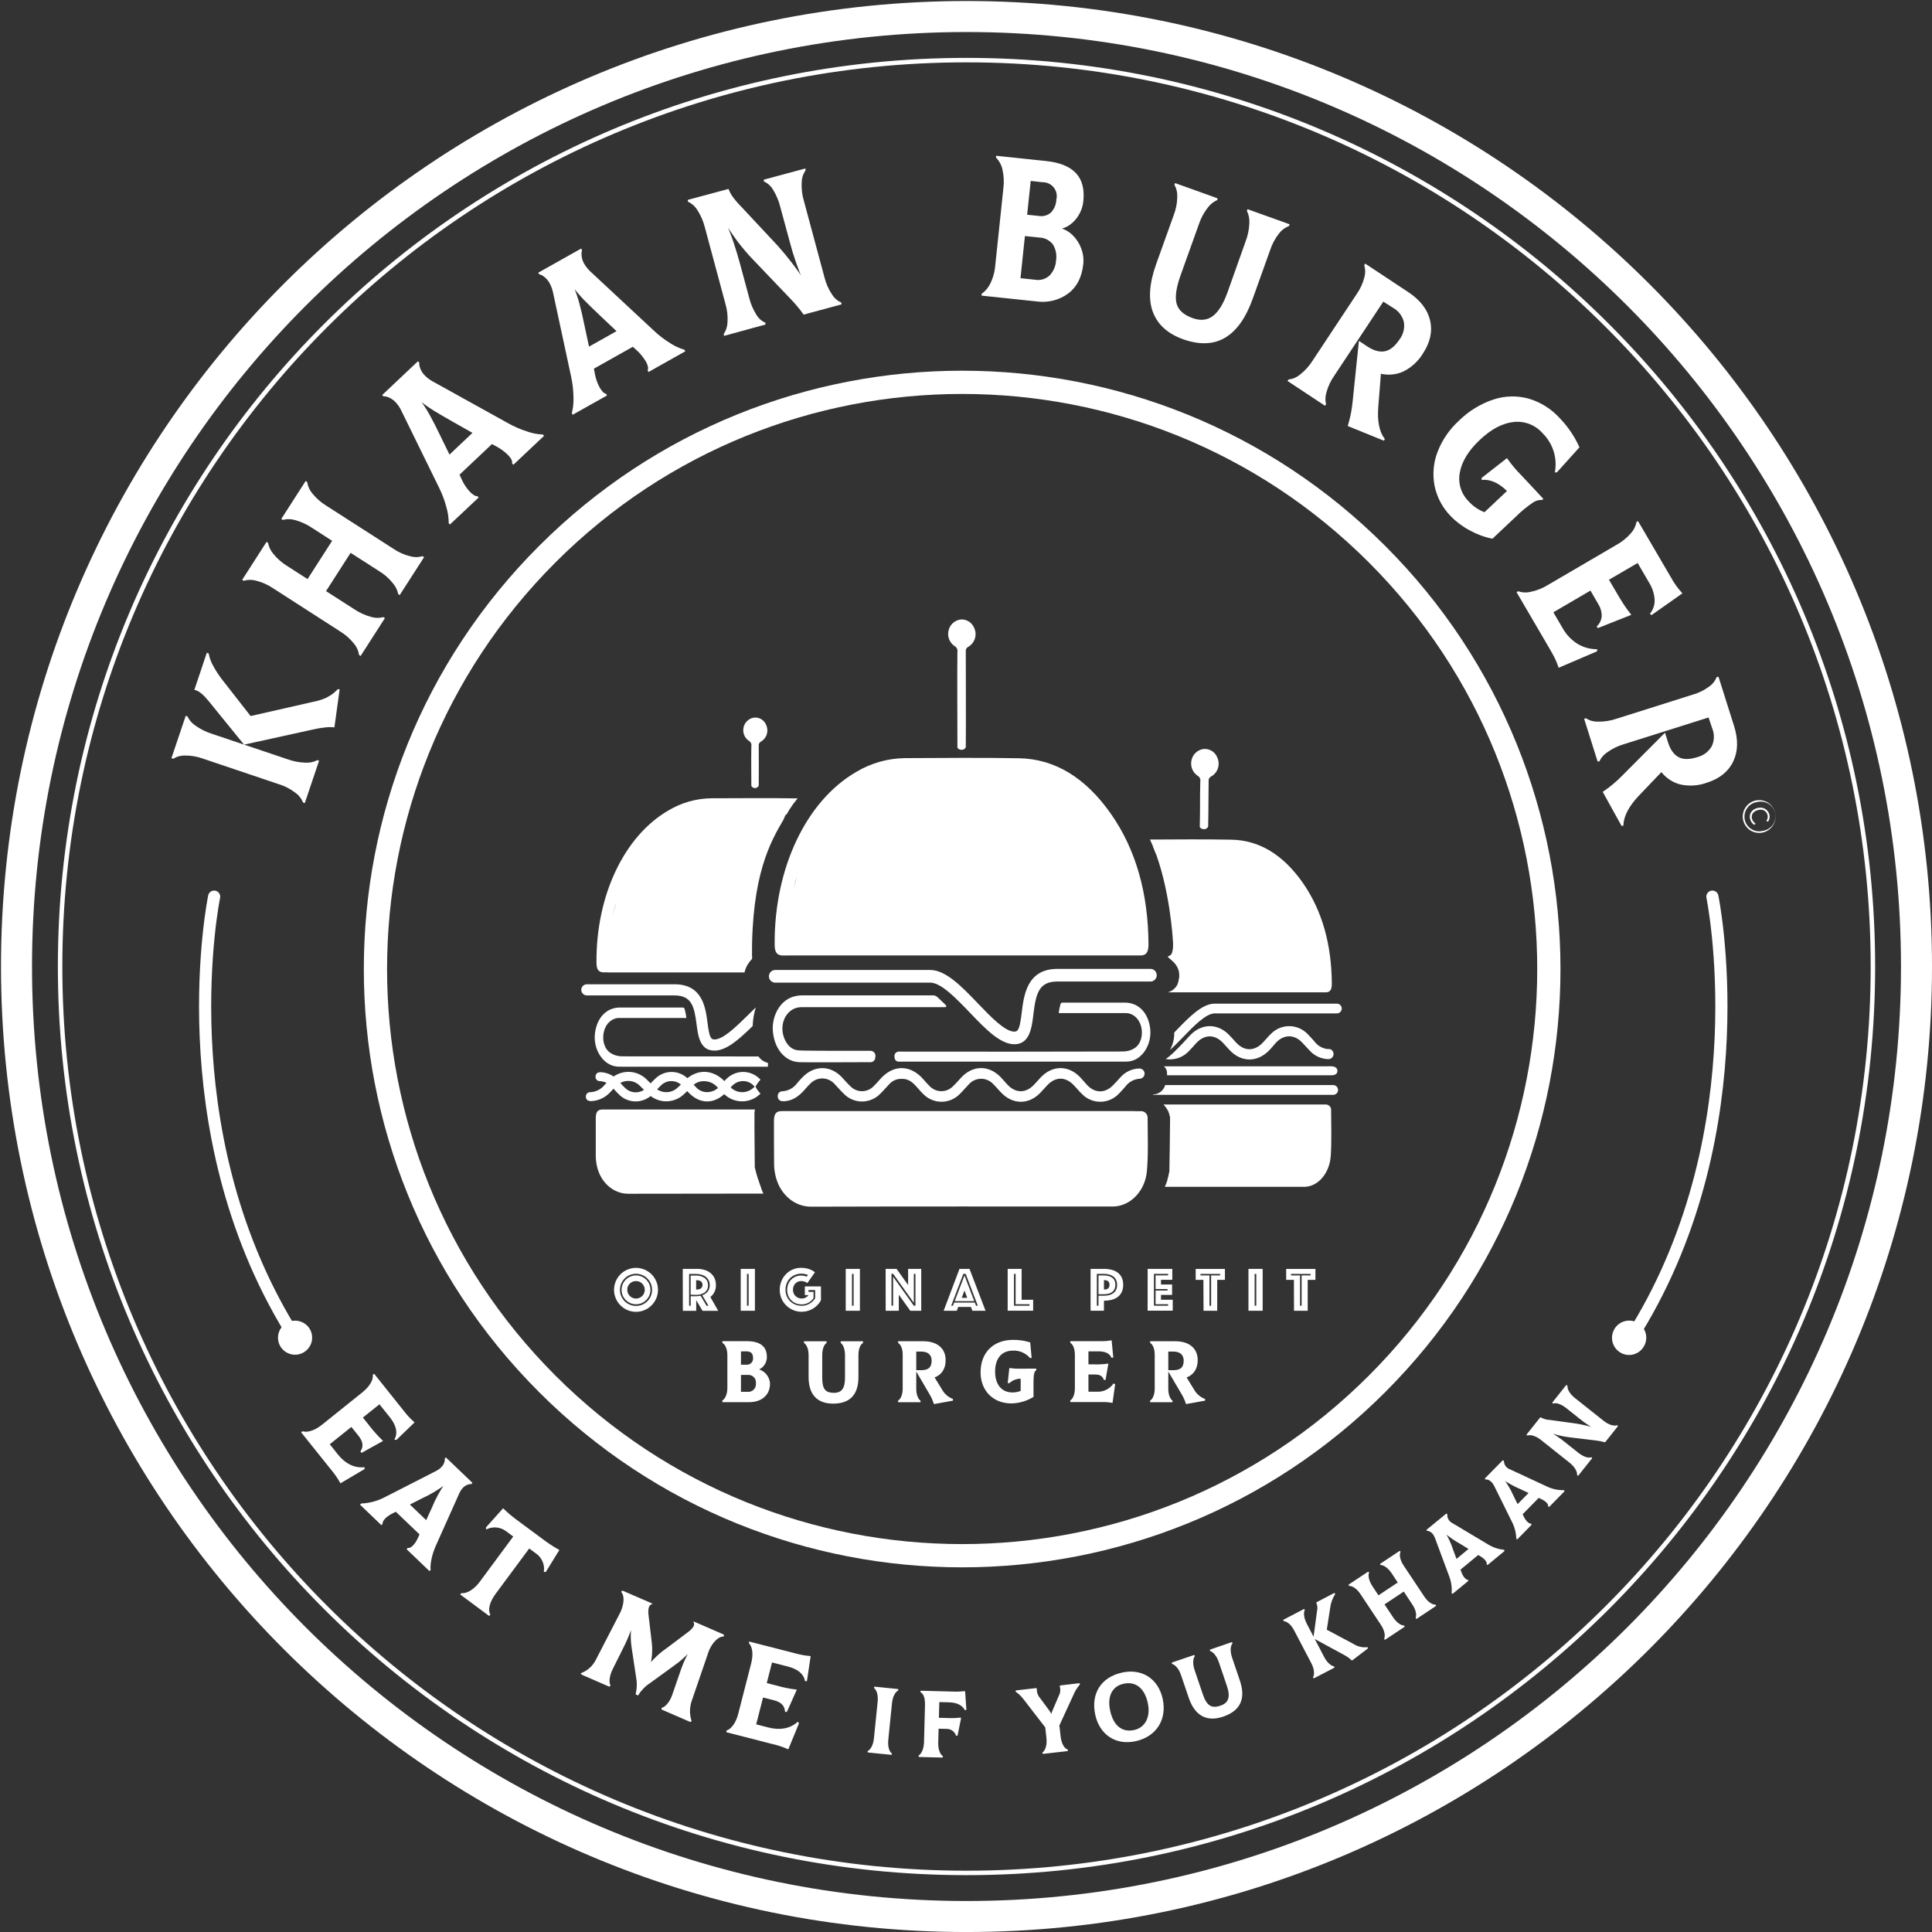 <svg width="132" height="132" viewBox="0 0 132 132" fill="none" xmlns="http://www.w3.org/2000/svg">
<rect x="0" y="0" width="132" height="132" fill="#333333" stroke="none"/>
<g id="burger 1" clip-path="url(#clip0_2282_932)">
<g id="Calque 2">
<g id="Calque 1">
<path id="Vector" d="M52.542 94.544C52.542 95.291 51.982 95.734 51.184 95.734H49.42V95.723C49.566 95.612 49.762 95.349 49.762 94.828V92.599C49.762 92.122 49.605 91.838 49.42 91.711V91.7H51.021C51.892 91.7 52.329 92.025 52.329 92.714C52.331 92.911 52.267 93.103 52.145 93.258C52.024 93.413 51.854 93.523 51.662 93.568V93.585C51.899 93.615 52.117 93.727 52.278 93.903C52.439 94.078 52.533 94.305 52.542 94.544ZM50.558 92.268V93.308H50.974C51.049 93.316 51.125 93.307 51.195 93.281C51.266 93.256 51.329 93.214 51.382 93.16C51.434 93.106 51.473 93.041 51.496 92.969C51.519 92.898 51.525 92.822 51.514 92.748C51.514 92.417 51.318 92.26 50.974 92.26L50.558 92.268ZM51.713 94.51C51.722 94.423 51.711 94.336 51.682 94.254C51.652 94.172 51.605 94.098 51.543 94.037C51.481 93.976 51.406 93.929 51.324 93.901C51.242 93.872 51.154 93.863 51.068 93.873H50.558V95.16H51.068C51.155 95.169 51.243 95.158 51.325 95.128C51.407 95.099 51.481 95.051 51.543 94.989C51.605 94.928 51.652 94.853 51.681 94.771C51.711 94.688 51.721 94.601 51.713 94.514V94.51Z" fill="white" stroke="white" stroke-width="0.133" stroke-miterlimit="10"/>
<path id="Vector_2" d="M55.311 94.073V92.578C55.311 92.101 55.141 91.817 54.997 91.718V91.707H56.408V91.718C56.273 91.817 56.111 92.092 56.111 92.578V94.144C56.111 94.934 56.35 95.229 56.981 95.229C57.542 95.229 57.8 94.887 57.8 94.144V92.578C57.8 92.101 57.632 91.817 57.505 91.718V91.707H58.898V91.718C58.747 91.817 58.585 92.092 58.585 92.578V94.073C58.585 95.252 58.039 95.833 56.918 95.833C55.885 95.833 55.311 95.257 55.311 94.073Z" fill="white" stroke="white" stroke-width="0.133" stroke-miterlimit="10"/>
<path id="Vector_3" d="M65.044 95.629V95.641L63.854 95.856C63.779 95.63 63.679 95.414 63.557 95.211L62.664 93.682H62.942C63.441 93.682 63.719 93.479 63.719 92.963C63.719 92.539 63.441 92.272 62.942 92.277H62.535V94.893C62.535 95.353 62.697 95.631 62.826 95.73V95.738H61.427V95.727C61.578 95.627 61.741 95.342 61.741 94.867V92.55C61.741 92.092 61.578 91.814 61.427 91.715V91.704H63.075C64.009 91.704 64.543 92.173 64.543 92.927C64.543 93.542 64.243 93.92 63.755 94.077L64.295 94.953C64.459 95.258 64.724 95.497 65.044 95.629Z" fill="white" stroke="white" stroke-width="0.133" stroke-miterlimit="10"/>
<path id="Vector_4" d="M70.732 93.574V93.585C70.598 93.673 70.545 93.921 70.545 94.445V95.403C70.11 95.664 69.614 95.808 69.107 95.82C67.892 95.82 67.062 94.979 67.062 93.764C67.062 92.417 67.933 91.61 69.222 91.61C69.596 91.607 69.967 91.66 70.325 91.767L70.413 92.712H70.4C70.249 92.546 70.064 92.415 69.858 92.328C69.651 92.242 69.428 92.202 69.204 92.212C68.391 92.212 67.922 92.787 67.922 93.707C67.922 94.626 68.391 95.201 69.165 95.201C69.384 95.206 69.601 95.163 69.802 95.074V94.131C69.485 94.115 69.174 94.223 68.937 94.433H68.925L69.019 93.544C69.254 93.575 69.49 93.587 69.727 93.579L70.732 93.574Z" fill="white" stroke="white" stroke-width="0.133" stroke-miterlimit="10"/>
<path id="Vector_5" d="M76.118 94.616L75.955 95.773C75.721 95.735 75.484 95.719 75.247 95.726H73.191V95.715C73.337 95.616 73.505 95.33 73.505 94.856V92.57C73.505 92.088 73.343 91.81 73.191 91.711V91.7H75.275C75.481 91.702 75.688 91.686 75.891 91.653L75.99 92.692H75.977C75.839 92.408 75.52 92.262 75.067 92.262H74.299V93.284H74.742C75.044 93.294 75.347 93.28 75.647 93.243L75.478 94.218H75.467C75.368 93.957 75.159 93.845 74.834 93.845H74.299V95.153H74.933C75.157 95.165 75.382 95.122 75.586 95.027C75.789 94.932 75.966 94.787 76.101 94.607L76.118 94.616Z" fill="white" stroke="white" stroke-width="0.133" stroke-miterlimit="10"/>
<path id="Vector_6" d="M82.269 95.629V95.641L81.078 95.856C81.004 95.63 80.905 95.414 80.783 95.211L79.882 93.682H80.163C80.662 93.682 80.94 93.479 80.94 92.963C80.94 92.539 80.662 92.272 80.163 92.277H79.755V94.893C79.755 95.353 79.918 95.631 80.045 95.73V95.738H78.647V95.727C78.797 95.627 78.96 95.342 78.96 94.867V92.55C78.96 92.092 78.797 91.814 78.647 91.715V91.704H80.296C81.23 91.704 81.764 92.173 81.764 92.927C81.764 93.542 81.461 93.92 80.974 94.077L81.514 94.953C81.68 95.259 81.946 95.498 82.269 95.629Z" fill="white" stroke="white" stroke-width="0.133" stroke-miterlimit="10"/>
<path id="Vector_7" d="M41.953 88.126C41.952 87.925 41.992 87.727 42.071 87.543C42.222 87.182 42.51 86.894 42.871 86.743C43.055 86.665 43.253 86.624 43.454 86.624C43.654 86.624 43.852 86.665 44.036 86.743C44.215 86.819 44.377 86.928 44.515 87.064C44.652 87.202 44.761 87.364 44.838 87.543C44.916 87.728 44.956 87.926 44.956 88.126C44.956 88.327 44.916 88.525 44.838 88.71C44.761 88.888 44.652 89.05 44.515 89.187C44.378 89.325 44.215 89.434 44.036 89.51C43.852 89.588 43.654 89.629 43.454 89.629C43.253 89.629 43.055 89.588 42.871 89.51C42.692 89.434 42.529 89.324 42.392 89.187C42.256 89.05 42.147 88.888 42.071 88.71C41.992 88.526 41.952 88.326 41.953 88.126ZM42.357 88.126C42.355 88.273 42.385 88.418 42.443 88.553C42.498 88.684 42.578 88.803 42.678 88.903C42.779 89.003 42.897 89.083 43.028 89.138C43.163 89.195 43.308 89.224 43.455 89.224C43.601 89.224 43.746 89.195 43.882 89.138C44.145 89.027 44.355 88.817 44.466 88.553C44.523 88.418 44.552 88.273 44.552 88.126C44.552 87.98 44.523 87.835 44.466 87.7C44.411 87.569 44.331 87.451 44.231 87.35C44.131 87.25 44.012 87.17 43.882 87.115C43.715 87.044 43.533 87.016 43.352 87.032C43.172 87.049 42.998 87.11 42.847 87.21C42.697 87.311 42.573 87.447 42.487 87.606C42.401 87.766 42.357 87.944 42.357 88.126ZM43.454 89.112C43.322 89.113 43.192 89.087 43.071 89.035C42.954 88.984 42.847 88.912 42.757 88.823C42.667 88.733 42.595 88.627 42.545 88.51C42.494 88.389 42.467 88.258 42.467 88.126C42.467 87.995 42.494 87.864 42.545 87.743C42.645 87.506 42.834 87.317 43.071 87.218C43.192 87.166 43.322 87.139 43.455 87.139C43.587 87.139 43.717 87.166 43.839 87.218C43.955 87.267 44.061 87.339 44.151 87.429C44.241 87.519 44.313 87.625 44.364 87.743C44.414 87.864 44.44 87.995 44.44 88.126C44.44 88.258 44.414 88.389 44.364 88.51C44.313 88.627 44.241 88.733 44.151 88.823C44.061 88.912 43.955 88.984 43.839 89.035C43.717 89.087 43.586 89.113 43.454 89.112ZM42.858 88.126C42.857 88.206 42.873 88.285 42.904 88.359C42.935 88.429 42.979 88.492 43.033 88.546C43.117 88.631 43.225 88.688 43.343 88.711C43.46 88.733 43.581 88.72 43.691 88.673C43.761 88.643 43.824 88.6 43.878 88.546C43.932 88.493 43.975 88.429 44.005 88.359C44.037 88.286 44.054 88.206 44.053 88.126C44.052 87.967 43.989 87.815 43.878 87.701C43.824 87.648 43.76 87.604 43.691 87.573C43.617 87.542 43.538 87.526 43.457 87.526C43.337 87.525 43.22 87.56 43.12 87.627C43.02 87.693 42.942 87.788 42.897 87.9C42.869 87.972 42.855 88.048 42.858 88.126Z" fill="white"/>
<path id="Vector_8" d="M46.648 86.693H47.635C47.807 86.692 47.978 86.716 48.143 86.766C48.291 86.81 48.429 86.883 48.549 86.981C48.663 87.075 48.755 87.194 48.818 87.329C48.884 87.479 48.916 87.641 48.913 87.805C48.917 87.932 48.897 88.059 48.853 88.179C48.82 88.267 48.775 88.351 48.721 88.427C48.667 88.498 48.604 88.561 48.534 88.614L49.068 89.558H47.998L47.568 88.833V89.558H46.654L46.648 86.693ZM47.542 88.562C47.651 88.562 47.76 88.551 47.867 88.528L48.274 89.214H48.407L47.979 88.495C48.125 88.447 48.254 88.36 48.352 88.242C48.449 88.117 48.498 87.961 48.491 87.803C48.493 87.689 48.468 87.576 48.418 87.473C48.37 87.38 48.301 87.299 48.218 87.235C48.129 87.167 48.027 87.118 47.919 87.09C47.798 87.055 47.672 87.038 47.545 87.039H47.082V89.214H47.192V88.562H47.542ZM47.188 88.459V87.151H47.542C47.759 87.139 47.974 87.199 48.153 87.323C48.226 87.381 48.284 87.456 48.322 87.541C48.361 87.626 48.378 87.719 48.373 87.813C48.378 87.906 48.361 87.998 48.323 88.083C48.284 88.167 48.226 88.241 48.153 88.299C47.974 88.421 47.758 88.481 47.542 88.469L47.188 88.459ZM47.562 88.104H47.609C47.706 88.108 47.802 88.082 47.885 88.031C47.921 88.001 47.95 87.964 47.97 87.922C47.989 87.879 47.999 87.833 47.999 87.787C47.999 87.74 47.989 87.694 47.97 87.651C47.95 87.609 47.921 87.572 47.885 87.542C47.802 87.491 47.706 87.465 47.609 87.469H47.562V88.104Z" fill="white"/>
<path id="Vector_9" d="M50.608 86.694H51.578V89.555H50.608V86.694ZM51.148 89.211V87.036H51.036V89.211H51.148Z" fill="white"/>
<path id="Vector_10" d="M55.158 87.667C55.104 87.62 55.04 87.584 54.971 87.563C54.897 87.539 54.821 87.526 54.743 87.525C54.665 87.524 54.587 87.54 54.515 87.57C54.448 87.599 54.388 87.642 54.338 87.695C54.286 87.749 54.246 87.812 54.22 87.882C54.191 87.959 54.176 88.04 54.177 88.121C54.176 88.204 54.192 88.286 54.224 88.362C54.254 88.433 54.297 88.496 54.352 88.549C54.406 88.602 54.47 88.645 54.539 88.674C54.614 88.704 54.693 88.72 54.773 88.719C54.866 88.721 54.958 88.699 55.04 88.656C55.12 88.615 55.19 88.557 55.246 88.487H54.988V87.89H56.09V88.843C56.026 88.959 55.947 89.066 55.855 89.162C55.764 89.257 55.66 89.34 55.548 89.409C55.314 89.549 55.046 89.624 54.773 89.624C54.573 89.624 54.375 89.585 54.19 89.508C54.012 89.433 53.85 89.325 53.712 89.19C53.575 89.053 53.466 88.892 53.39 88.714C53.311 88.526 53.271 88.325 53.273 88.121C53.271 87.921 53.309 87.723 53.385 87.538C53.455 87.361 53.559 87.198 53.691 87.06C53.823 86.924 53.98 86.814 54.154 86.739C54.337 86.659 54.533 86.619 54.732 86.621C54.871 86.618 55.011 86.634 55.147 86.668C55.249 86.693 55.348 86.729 55.442 86.776C55.527 86.815 55.607 86.865 55.679 86.925L55.158 87.667ZM55.201 87.107C55.16 87.088 55.119 87.074 55.076 87.064C55.03 87.05 54.983 87.04 54.935 87.034C54.874 87.024 54.811 87.02 54.749 87.021C54.603 87.019 54.459 87.046 54.325 87.101C54.196 87.154 54.08 87.23 53.981 87.327C53.882 87.425 53.804 87.543 53.753 87.673C53.695 87.814 53.667 87.965 53.669 88.118C53.666 88.271 53.696 88.423 53.755 88.564C53.808 88.695 53.888 88.812 53.99 88.91C54.2 89.108 54.477 89.218 54.766 89.216C54.954 89.219 55.139 89.171 55.302 89.076C55.46 88.985 55.594 88.857 55.692 88.702V88.142H55.238V88.263H55.582V88.693C55.494 88.823 55.375 88.931 55.236 89.005C55.092 89.084 54.93 89.123 54.766 89.121C54.507 89.124 54.257 89.027 54.069 88.85C53.977 88.761 53.906 88.654 53.857 88.536C53.805 88.409 53.779 88.272 53.781 88.134C53.779 87.997 53.804 87.862 53.855 87.734C53.901 87.618 53.97 87.512 54.058 87.424C54.146 87.335 54.251 87.265 54.367 87.219C54.486 87.172 54.613 87.148 54.741 87.148C54.79 87.148 54.839 87.153 54.887 87.161L55.008 87.187C55.048 87.198 55.085 87.21 55.119 87.222L55.201 87.107Z" fill="white"/>
<path id="Vector_11" d="M57.783 86.694H58.751V89.555H57.783V86.694ZM58.323 89.211V87.036H58.211V89.211H58.323Z" fill="white"/>
<path id="Vector_12" d="M60.509 86.694H61.256L62.045 87.797V86.694H62.942V89.555H62.194L61.409 88.456V89.555H60.513L60.509 86.694ZM61.021 89.211V87.231L62.435 89.211H62.547V87.036H62.435V89.011L61.021 87.029H60.909V89.204L61.021 89.211Z" fill="white"/>
<path id="Vector_13" d="M65.555 86.694H66.24L67.335 89.555H66.435L66.339 89.297H65.467L65.373 89.555H64.473L65.555 86.694ZM65.108 89.211L65.19 88.996H66.605L66.687 89.211H66.806L65.979 87.036H65.816L64.988 89.211H65.108ZM65.897 87.143L66.565 88.897H65.228L65.897 87.143ZM66.083 88.671L65.897 88.169L65.71 88.671H66.083Z" fill="white"/>
<path id="Vector_14" d="M68.847 86.694H69.8V88.804H70.588V89.551H68.847V86.694ZM70.341 89.211V89.109H69.39V87.036H69.278V89.211H70.341Z" fill="white"/>
<path id="Vector_15" d="M76.739 87.783C76.743 87.956 76.708 88.128 76.636 88.285C76.572 88.42 76.475 88.536 76.354 88.624C76.228 88.712 76.087 88.775 75.937 88.811C75.77 88.851 75.598 88.871 75.425 88.87V89.552H74.512V86.694H75.425C75.598 86.692 75.77 86.712 75.937 86.753C76.087 86.788 76.229 86.851 76.354 86.94C76.474 87.027 76.571 87.143 76.636 87.276C76.709 87.435 76.744 87.608 76.739 87.783ZM76.322 87.783C76.325 87.668 76.302 87.553 76.255 87.448C76.213 87.357 76.149 87.277 76.068 87.217C75.982 87.154 75.885 87.108 75.782 87.08C75.665 87.049 75.545 87.034 75.424 87.035H74.94V89.21H75.052V88.528H75.425C75.546 88.529 75.667 88.514 75.784 88.484C75.887 88.457 75.984 88.412 76.07 88.349C76.15 88.288 76.215 88.209 76.257 88.117C76.303 88.012 76.326 87.898 76.322 87.783ZM76.203 87.783C76.206 87.889 76.184 87.995 76.137 88.091C76.098 88.171 76.039 88.239 75.965 88.289C75.89 88.339 75.807 88.374 75.719 88.394C75.623 88.415 75.524 88.426 75.425 88.426H75.052V87.142H75.425C75.524 87.141 75.623 87.153 75.719 87.176C75.807 87.194 75.891 87.23 75.965 87.28C76.037 87.327 76.097 87.391 76.137 87.467C76.184 87.566 76.207 87.674 76.203 87.783ZM75.425 88.1H75.465C75.511 88.105 75.558 88.1 75.603 88.085C75.648 88.071 75.689 88.047 75.724 88.016C75.78 87.952 75.808 87.868 75.803 87.783C75.809 87.698 75.78 87.614 75.724 87.549C75.689 87.518 75.648 87.495 75.603 87.481C75.558 87.466 75.511 87.461 75.465 87.465H75.425V88.1Z" fill="white"/>
<path id="Vector_16" d="M78.412 86.694H80.094V87.442H79.322V87.759H80.081V88.471H79.322V88.802H80.124V89.549H78.408L78.412 86.694ZM79.81 89.211V89.109H78.952V88.174H79.767V88.071H78.952V87.137H79.81V87.034H78.84V89.209L79.81 89.211Z" fill="white"/>
<path id="Vector_17" d="M82.22 87.443H81.693V86.696H83.691V87.443H83.164V89.555H82.23L82.22 87.443ZM82.747 89.211V87.142H83.36V87.04H82.022V87.142H82.635V89.215L82.747 89.211Z" fill="white"/>
<path id="Vector_18" d="M85.299 86.694H86.269V89.555H85.299V86.694ZM85.833 89.211V87.036H85.721V89.211H85.833Z" fill="white"/>
<path id="Vector_19" d="M88.404 87.443H87.875V86.696H89.874V87.443H89.346V89.555H88.411L88.404 87.443ZM88.931 89.211V87.142H89.544V87.04H88.206V87.142H88.822V89.215L88.931 89.211Z" fill="white"/>
<path id="Vector_20" d="M94.082 94.551C109.736 78.897 109.736 53.516 94.082 37.862C78.427 22.208 53.047 22.208 37.392 37.862C21.738 53.516 21.738 78.897 37.392 94.551C53.047 110.205 78.427 110.205 94.082 94.551Z" stroke="white" stroke-width="1.588" stroke-miterlimit="10"/>
<path id="Vector_21" d="M66.035 127.964C100.237 127.964 127.963 100.238 127.963 66.036C127.963 31.834 100.237 4.107 66.035 4.107C31.833 4.107 4.106 31.834 4.106 66.036C4.106 100.238 31.833 127.964 66.035 127.964Z" stroke="white" stroke-width="0.305" stroke-miterlimit="10"/>
<path id="Vector_22" d="M19.619 90.472C19.742 90.401 19.877 90.354 20.018 90.335C20.159 90.316 20.302 90.325 20.439 90.362C20.576 90.398 20.705 90.462 20.817 90.548C20.93 90.634 21.024 90.742 21.095 90.865C21.233 91.11 21.269 91.399 21.196 91.671C21.123 91.942 20.946 92.174 20.703 92.317C20.461 92.459 20.172 92.501 19.899 92.433C19.627 92.365 19.391 92.193 19.244 91.954C19.169 91.832 19.12 91.697 19.099 91.556C19.078 91.416 19.085 91.272 19.12 91.134C19.155 90.996 19.217 90.866 19.303 90.753C19.389 90.639 19.496 90.544 19.619 90.472Z" fill="white" stroke="white" stroke-width="0.187" stroke-miterlimit="10"/>
<path id="Vector_23" d="M24.843 100.332L23.287 101.253C23.104 100.934 22.893 100.632 22.655 100.351L20.669 97.871L20.684 97.86C20.944 97.941 21.452 97.86 22.027 97.406L24.804 95.177C25.387 94.71 25.566 94.243 25.54 93.964L25.553 93.953L27.575 96.485C27.77 96.737 27.989 96.971 28.227 97.184L27.065 98.305H27.046C27.256 97.86 27.123 97.333 26.684 96.786L25.936 95.852L24.699 96.842L25.127 97.376C25.412 97.752 25.724 98.105 26.061 98.434L24.718 99.181L24.707 99.166C24.927 98.793 24.851 98.439 24.535 98.045L24.017 97.399L22.437 98.665L23.049 99.432C23.545 100.05 24.171 100.366 24.841 100.315L24.843 100.332Z" fill="white" stroke="white" stroke-width="0.133" stroke-miterlimit="10"/>
<path id="Vector_24" d="M29.353 107.236L29.34 107.249L27.872 105.842L27.883 105.829C28.07 105.85 28.382 105.642 28.649 105.03L28.741 104.817L27.059 103.21L26.85 103.309C26.252 103.596 26.061 103.925 26.07 104.097L26.057 104.11L24.693 102.802L24.706 102.789C25.279 102.762 25.839 102.609 26.345 102.339L29.841 100.553C30.34 100.293 30.476 99.902 30.454 99.68L30.465 99.667L32.188 101.317L32.177 101.33C31.947 101.33 31.562 101.465 31.33 101.978L29.72 105.573C29.421 106.242 29.314 106.913 29.353 107.236ZM28.793 102.32L27.892 102.778L29.14 103.974L29.561 103.055C29.808 102.449 30.121 101.872 30.495 101.336L30.469 101.309C29.95 101.71 29.386 102.049 28.789 102.32H28.793Z" fill="white" stroke="white" stroke-width="0.133" stroke-miterlimit="10"/>
<path id="Vector_25" d="M37.252 107.337H37.231C37.257 107.102 37.22 106.865 37.124 106.649C37.029 106.433 36.878 106.245 36.688 106.106L36.144 105.704L33.814 108.847C33.354 109.469 33.272 110.003 33.42 110.302L33.409 110.317L31.54 108.929L31.551 108.916C31.852 108.948 32.373 108.729 32.829 108.114L35.159 104.966L34.61 104.559C34.42 104.417 34.197 104.328 33.962 104.3C33.728 104.272 33.49 104.305 33.272 104.398V104.379L34.376 103.146C34.673 103.432 34.99 103.697 35.324 103.938L37.09 105.246C37.419 105.494 37.765 105.72 38.125 105.923L37.252 107.337Z" fill="white" stroke="white" stroke-width="0.133" stroke-miterlimit="10"/>
<path id="Vector_26" d="M39.783 114.354C40.232 114.164 40.594 113.814 40.8 113.373L42.407 110.26C42.636 109.821 42.801 109.139 42.526 108.765L42.541 108.752L44.434 109.574C44.281 109.654 44.185 109.918 44.247 110.383L44.455 112.141C44.525 112.671 44.498 113.208 44.374 113.728L44.408 113.743C44.753 113.32 45.159 112.95 45.611 112.644L47.041 111.568C47.414 111.293 47.526 111.061 47.481 110.893L49.389 111.723V111.743C48.928 111.788 48.507 112.371 48.345 112.84L47.209 116.155C47.044 116.609 47.032 117.104 47.175 117.566L47.16 117.577L45.269 116.757V116.736C45.488 116.665 45.802 116.362 45.987 115.83L46.598 114.064C46.768 113.575 46.991 113.106 47.263 112.665L47.231 112.65C46.863 113.073 46.445 113.45 45.985 113.771L44.393 114.926C44.062 115.139 43.781 115.422 43.571 115.755L43.505 115.727C43.593 115.343 43.599 114.944 43.522 114.557L43.221 112.56C43.139 112.012 43.143 111.454 43.233 110.906L43.199 110.891C43.05 111.386 42.863 111.869 42.638 112.334L41.805 114.004C41.555 114.514 41.536 114.939 41.633 115.148L41.616 115.161L39.8 114.371L39.783 114.354Z" fill="white" stroke="white" stroke-width="0.133" stroke-miterlimit="10"/>
<path id="Vector_27" d="M54.514 117.75L53.824 119.432C53.487 119.285 53.136 119.171 52.778 119.09L49.7 118.302V118.283C49.956 118.191 50.319 117.829 50.502 117.113L51.386 113.668C51.572 112.945 51.434 112.462 51.245 112.257V112.238L54.377 113.042C54.683 113.125 54.995 113.181 55.311 113.208L55.074 114.796H55.055C54.955 114.314 54.53 113.974 53.85 113.798L52.699 113.503L52.307 115.039L52.968 115.209C53.419 115.34 53.88 115.436 54.345 115.497L53.718 116.896H53.699C53.652 116.465 53.377 116.228 52.89 116.102L52.086 115.897L51.584 117.861L52.535 118.104C53.303 118.29 53.987 118.169 54.498 117.73L54.514 117.75Z" fill="white" stroke="white" stroke-width="0.133" stroke-miterlimit="10"/>
<path id="Vector_28" d="M59.326 119.675C59.496 119.584 59.711 119.292 59.763 118.775L60.016 116.276C60.068 115.751 59.922 115.43 59.769 115.307V115.293L61.325 115.45V115.463C61.157 115.555 60.942 115.837 60.89 116.364L60.638 118.862C60.584 119.387 60.731 119.709 60.885 119.832V119.841L59.33 119.684L59.326 119.675Z" fill="white" stroke="white" stroke-width="0.107" stroke-linecap="round" stroke-linejoin="round"/>
<path id="Vector_29" d="M65.971 116.792H65.958C65.74 116.419 65.336 116.267 64.837 116.254L64.125 116.236L64.093 117.418L64.654 117.431C64.972 117.451 65.291 117.442 65.607 117.405L65.375 118.545H65.362C65.313 118.404 65.22 118.283 65.098 118.198C64.975 118.112 64.829 118.068 64.68 118.07L64.076 118.055L64.05 119.064C64.037 119.593 64.207 119.902 64.37 120.016V120.029L62.812 119.989V119.976C62.972 119.872 63.165 119.565 63.185 119.042L63.251 116.533C63.267 115.91 63.114 115.69 62.939 115.583V115.57L65.069 115.626C65.343 115.641 65.617 115.631 65.889 115.596L65.971 116.792Z" fill="white" stroke="white" stroke-width="0.107" stroke-linecap="round" stroke-linejoin="round"/>
<path id="Vector_30" d="M73.727 115.056V115.069C73.547 115.279 73.401 115.516 73.295 115.772L72.325 117.878L72.411 118.642C72.475 119.184 72.69 119.499 72.91 119.576V119.589L71.275 119.776V119.763C71.447 119.634 71.61 119.272 71.548 118.733L71.466 118.001L70.025 116.132C69.863 115.907 69.665 115.709 69.44 115.546V115.544L70.786 115.391V115.404C70.777 115.633 70.855 115.857 71.004 116.032L71.585 116.816C71.68 116.937 71.761 117.067 71.828 117.205H71.855C71.891 117.055 71.943 116.91 72.01 116.771L72.393 115.876C72.501 115.674 72.525 115.437 72.46 115.217V115.206L73.727 115.056Z" fill="white" stroke="white" stroke-width="0.107" stroke-linecap="round" stroke-linejoin="round"/>
<path id="Vector_31" d="M74.884 117.151C74.579 115.753 75.246 114.639 76.681 114.326C78.01 114.036 79.094 114.742 79.385 116.078C79.688 117.463 78.969 118.608 77.582 118.911C76.196 119.214 75.16 118.425 74.884 117.151ZM78.473 116.342C78.245 115.293 77.605 114.802 76.76 114.985C75.915 115.168 75.585 115.919 75.796 116.887C76.016 117.906 76.616 118.446 77.504 118.251C78.268 118.085 78.69 117.336 78.473 116.342Z" fill="white" stroke="white" stroke-width="0.107" stroke-linecap="round" stroke-linejoin="round"/>
<path id="Vector_32" d="M81.268 115.979L80.739 114.422C80.573 113.929 80.298 113.694 80.113 113.641V113.63L81.575 113.133V113.146C81.472 113.294 81.401 113.641 81.575 114.14L82.126 115.766C82.402 116.584 82.754 116.807 83.409 116.584C83.994 116.386 84.138 115.941 83.876 115.172L83.325 113.546C83.159 113.053 82.884 112.817 82.716 112.759V112.748L84.151 112.255V112.268C84.03 112.423 83.964 112.769 84.129 113.269L84.657 114.828C85.072 116.05 84.71 116.844 83.549 117.236C82.483 117.599 81.685 117.206 81.268 115.979Z" fill="white" stroke="white" stroke-width="0.107" stroke-linecap="round" stroke-linejoin="round"/>
<path id="Vector_33" d="M91.115 113.898V113.909L89.768 114.61V114.598C89.86 114.428 89.879 114.068 89.638 113.606L88.464 111.364C88.231 110.919 87.931 110.732 87.735 110.712V110.701L89.088 109.994V110.005C89.008 110.17 89.006 110.521 89.247 110.985L90.413 113.216C90.648 113.675 90.936 113.862 91.115 113.898ZM93.403 112.59V112.601L92.373 113.389C92.206 113.232 92.017 113.1 91.812 112.997L89.791 111.902L90.039 110.058C90.082 109.875 90.065 109.683 89.991 109.51L91.162 108.897V108.911C90.978 109.205 90.863 109.537 90.824 109.882L90.592 111.377L92.481 112.384C92.756 112.556 93.081 112.631 93.403 112.595V112.59Z" fill="white" stroke="white" stroke-width="0.107" stroke-linecap="round" stroke-linejoin="round"/>
<path id="Vector_34" d="M95.863 107.001L97.267 109.112C97.543 109.531 97.861 109.688 98.059 109.686V109.695L96.779 110.547V110.536C96.841 110.366 96.816 110.007 96.543 109.602L95.927 108.667L94.52 109.602L95.12 110.506C95.411 110.947 95.723 111.106 95.91 111.111V111.121L94.628 111.973V111.962C94.699 111.775 94.681 111.422 94.393 110.988L93.004 108.897C92.713 108.458 92.395 108.301 92.199 108.303V108.292L93.479 107.442V107.453C93.418 107.623 93.442 107.982 93.73 108.415L94.165 109.071L95.574 108.137L95.138 107.479C94.847 107.04 94.535 106.881 94.348 106.875L95.63 106.023V106.035C95.549 106.201 95.576 106.575 95.863 107.001Z" fill="white" stroke="white" stroke-width="0.107" stroke-linecap="round" stroke-linejoin="round"/>
<path id="Vector_35" d="M102.736 105.938V105.949L101.628 106.863C101.659 106.73 101.532 106.489 101.131 106.259L100.989 106.179L99.724 107.222L99.778 107.377C99.929 107.82 100.151 107.98 100.265 107.988L99.236 108.836V108.827C99.263 108.422 99.199 108.017 99.049 107.64L98.083 105.043C97.941 104.669 97.679 104.544 97.522 104.542L98.83 103.47C98.823 103.603 98.856 103.736 98.925 103.851C98.993 103.967 99.094 104.059 99.215 104.116L101.603 105.542C101.945 105.76 102.333 105.895 102.736 105.938ZM99.242 105.929L99.49 106.599L100.424 105.822L99.815 105.448C99.411 105.227 99.032 104.962 98.685 104.658L98.666 104.675C98.906 105.069 99.099 105.49 99.242 105.929Z" fill="white" stroke="white" stroke-width="0.107" stroke-linecap="round" stroke-linejoin="round"/>
<path id="Vector_36" d="M106.832 101.866V101.875L105.827 102.899V102.89C105.844 102.755 105.694 102.537 105.266 102.342L105.117 102.277L103.968 103.445L104.035 103.592C104.233 104.018 104.463 104.153 104.584 104.153V104.162L103.65 105.113C103.637 104.709 103.534 104.313 103.349 103.953L102.12 101.47C101.933 101.115 101.666 101.014 101.509 101.029L102.69 99.829L102.699 99.838C102.706 99.972 102.752 100.101 102.832 100.208C102.913 100.315 103.023 100.396 103.149 100.44L105.67 101.612C106.032 101.786 106.43 101.873 106.832 101.866ZM103.357 102.219L103.673 102.858L104.528 101.989L103.882 101.685C103.457 101.505 103.053 101.281 102.677 101.016L102.66 101.032C102.936 101.4 103.17 101.798 103.357 102.219Z" fill="white" stroke="white" stroke-width="0.107" stroke-linecap="round" stroke-linejoin="round"/>
<path id="Vector_37" d="M107.804 100.758C107.819 100.572 107.69 100.23 107.283 99.904L105.293 98.322C105.024 98.109 104.637 97.939 104.358 98.025L105.257 96.894C105.453 97.003 105.672 97.063 105.896 97.07L107.671 97.313C108.129 97.386 108.58 97.495 109.02 97.638L109.035 97.617C108.652 97.405 108.288 97.159 107.948 96.883L107.051 96.169C106.638 95.842 106.304 95.777 106.117 95.839L107.03 94.689L107.042 94.699C107.023 94.886 107.156 95.228 107.563 95.553L109.529 97.115C109.936 97.44 110.291 97.489 110.48 97.432L109.644 98.483C109.424 98.423 109.2 98.38 108.974 98.356L107.277 98.152C106.746 98.093 106.226 97.964 105.73 97.767L105.715 97.786C106.148 98.024 106.558 98.302 106.941 98.615L107.785 99.288C108.2 99.615 108.533 99.682 108.72 99.619L107.806 100.768L107.804 100.758Z" fill="white" stroke="white" stroke-width="0.107" stroke-linecap="round" stroke-linejoin="round"/>
<path id="Vector_38" d="M110.757 92.331C110.635 92.258 110.529 92.162 110.444 92.049C110.359 91.935 110.298 91.805 110.263 91.668C110.229 91.53 110.221 91.387 110.242 91.247C110.263 91.106 110.311 90.971 110.384 90.849C110.528 90.604 110.765 90.426 111.04 90.355C111.316 90.283 111.609 90.324 111.855 90.469C112.101 90.614 112.279 90.85 112.35 91.126C112.421 91.402 112.38 91.695 112.235 91.941C112.165 92.064 112.071 92.173 111.958 92.26C111.845 92.347 111.716 92.41 111.578 92.447C111.441 92.483 111.297 92.492 111.156 92.472C111.015 92.452 110.879 92.404 110.757 92.331Z" fill="white" stroke="white" stroke-width="0.187" stroke-miterlimit="10"/>
<path id="Vector_39" d="M116.996 61.262C116.996 61.262 120.249 77.019 111.796 90.859" stroke="white" stroke-width="0.83" stroke-linecap="round" stroke-linejoin="round"/>
<path id="Vector_40" d="M14.63 61.262C14.63 61.262 11.375 77.019 19.828 90.859" stroke="white" stroke-width="0.83" stroke-linecap="round" stroke-linejoin="round"/>
<path id="Vector_41" d="M20.878 52.175C21.159 52.19 21.439 52.132 21.691 52.005L21.717 52.014L20.783 54.785L20.756 54.776C20.642 54.507 20.456 54.276 20.218 54.107C19.869 53.84 19.474 53.637 19.052 53.509L13.895 51.771C13.492 51.624 13.066 51.55 12.638 51.554C12.351 51.546 12.068 51.62 11.823 51.769L11.797 51.76L12.731 48.989L12.757 48.998C12.883 49.252 13.073 49.468 13.309 49.626C13.666 49.882 14.062 50.078 14.482 50.207L19.602 51.93C20.011 52.081 20.442 52.164 20.878 52.175ZM22.399 47.69C22.663 47.553 22.903 47.373 23.107 47.156H23.131L22.791 49.624C22.583 49.607 22.374 49.612 22.167 49.639C21.899 49.669 21.634 49.715 21.371 49.776L16.7 50.803L14.271 47.814C13.929 47.399 13.628 47.156 13.365 47.085L14.172 44.682L14.198 44.691C14.26 45.003 14.374 45.301 14.534 45.575C14.721 45.913 14.935 46.235 15.175 46.538L17.096 48.996L21.429 48.012C21.764 47.948 22.09 47.843 22.399 47.7V47.69Z" fill="white" stroke="white" stroke-width="0.133" stroke-miterlimit="10"/>
<path id="Vector_42" d="M21.284 33.75C21.559 34.093 21.892 34.385 22.268 34.613L26.85 37.554C27.205 37.796 27.601 37.971 28.018 38.072C28.293 38.151 28.584 38.151 28.859 38.072L28.883 38.087L27.289 40.566L27.267 40.551C27.207 40.275 27.078 40.018 26.893 39.804C26.629 39.472 26.308 39.19 25.946 38.97L23.935 37.679L22.184 40.407L24.148 41.667C24.512 41.914 24.914 42.099 25.338 42.214C25.613 42.298 25.905 42.305 26.183 42.235L26.207 42.25L24.617 44.727L24.595 44.712C24.548 44.424 24.424 44.154 24.236 43.931C23.961 43.588 23.628 43.295 23.251 43.068L18.715 40.149C18.35 39.898 17.943 39.715 17.513 39.609C17.234 39.532 16.94 39.532 16.661 39.609L16.639 39.596L18.231 37.115L18.253 37.13C18.312 37.409 18.441 37.669 18.627 37.887C18.903 38.226 19.235 38.515 19.61 38.742L21.033 39.656L22.784 36.93L21.37 36.018C21.006 35.771 20.604 35.586 20.18 35.471C19.905 35.387 19.613 35.38 19.335 35.45L19.311 35.435L20.903 32.956L20.925 32.971C20.972 33.258 21.096 33.527 21.284 33.75Z" fill="white" stroke="white" stroke-width="0.133" stroke-miterlimit="10"/>
<path id="Vector_43" d="M36.013 29.549C36.35 29.668 36.702 29.737 37.059 29.753L37.08 29.773L35.077 31.662L35.058 31.644C35.077 31.474 34.982 31.27 34.769 31.053C34.514 30.8 34.223 30.587 33.905 30.422L33.601 30.259L31.316 32.417L31.461 32.729C31.6 33.056 31.793 33.356 32.031 33.619C32.25 33.85 32.437 33.966 32.592 33.968L32.61 33.987L30.742 35.743L30.723 35.722C30.721 35.365 30.671 35.009 30.572 34.665C30.45 34.196 30.28 33.74 30.066 33.305L27.474 28.02C27.378 27.816 27.252 27.627 27.1 27.46C26.973 27.318 26.818 27.202 26.646 27.12C26.516 27.052 26.372 27.015 26.226 27.01L26.207 26.991L28.554 24.775L28.573 24.794C28.575 24.942 28.605 25.088 28.662 25.225C28.733 25.4 28.838 25.56 28.971 25.694C29.128 25.857 29.31 25.996 29.509 26.105L34.669 28.966C35.096 29.206 35.546 29.402 36.013 29.549ZM29.299 28.381C29.508 28.755 29.75 29.23 30.026 29.807L30.69 31.169L32.392 29.562L31.071 28.815C30.475 28.478 30.002 28.204 29.658 27.991C29.288 27.761 28.934 27.506 28.601 27.226L28.565 27.26C28.837 27.615 29.082 27.99 29.299 28.381Z" fill="white" stroke="white" stroke-width="0.133" stroke-miterlimit="10"/>
<path id="Vector_44" d="M45.754 23.502C46.052 23.698 46.378 23.85 46.72 23.953L46.733 23.975L44.334 25.326L44.321 25.302C44.38 25.143 44.334 24.928 44.182 24.659C43.997 24.353 43.766 24.076 43.499 23.839L43.243 23.613L40.503 25.154L40.567 25.494C40.624 25.844 40.738 26.181 40.905 26.494C41.062 26.77 41.217 26.929 41.368 26.968L41.383 26.993L39.152 28.247L39.139 28.222C39.225 27.875 39.261 27.517 39.248 27.159C39.243 26.674 39.188 26.191 39.085 25.716L37.848 19.963C37.801 19.741 37.722 19.526 37.615 19.326C37.524 19.158 37.402 19.009 37.256 18.887C37.148 18.792 37.02 18.721 36.882 18.68L36.867 18.655L39.681 17.073L39.694 17.097C39.66 17.242 39.655 17.391 39.677 17.538C39.704 17.725 39.768 17.904 39.864 18.067C39.98 18.262 40.122 18.441 40.288 18.596L44.605 22.617C44.956 22.951 45.341 23.247 45.754 23.502ZM39.52 20.746C39.633 21.16 39.753 21.679 39.881 22.305L40.197 23.786L42.235 22.639L41.133 21.6C40.635 21.129 40.244 20.749 39.962 20.46C39.658 20.148 39.377 19.814 39.121 19.461L39.078 19.485C39.256 19.894 39.404 20.316 39.52 20.746Z" fill="white" stroke="white" stroke-width="0.133" stroke-miterlimit="10"/>
<path id="Vector_45" d="M49.515 22.843C49.673 22.599 49.762 22.316 49.771 22.025C49.799 21.583 49.748 21.14 49.621 20.717L48.203 15.446C48.102 15.068 47.945 14.708 47.738 14.377C47.583 14.099 47.347 13.874 47.062 13.734V13.706L49.732 12.989C49.797 13.152 49.881 13.306 49.982 13.45C50.155 13.689 50.346 13.913 50.554 14.123L53.106 16.855C53.755 17.585 54.351 18.36 54.891 19.173L54.937 19.16C54.563 18.297 54.256 17.406 54.02 16.496L53.377 14.13C53.273 13.7 53.1 13.288 52.865 12.912C52.722 12.668 52.508 12.472 52.252 12.351V12.325L54.969 11.595V11.621C54.806 11.86 54.715 12.142 54.709 12.432C54.682 12.873 54.732 13.316 54.859 13.74L56.26 18.944C56.364 19.374 56.542 19.782 56.787 20.151C56.938 20.399 57.158 20.597 57.421 20.722V20.749L54.937 21.418C54.655 21.031 54.346 20.665 54.012 20.323L51.55 17.746C51.172 17.356 50.817 16.944 50.486 16.513C50.139 16.049 49.815 15.567 49.517 15.07L49.47 15.083C49.709 15.631 49.905 16.13 50.055 16.578C50.204 17.026 50.356 17.527 50.505 18.073L51.109 20.315C51.212 20.747 51.384 21.159 51.619 21.535C51.762 21.78 51.975 21.975 52.232 22.096V22.122L49.522 22.866L49.515 22.843Z" fill="white" stroke="white" stroke-width="0.133" stroke-miterlimit="10"/>
<path id="Vector_46" d="M73.224 16.101C73.482 16.349 73.681 16.651 73.805 16.985C73.935 17.322 73.984 17.684 73.945 18.043C73.853 18.915 73.519 19.567 72.944 20.001C72.332 20.449 71.568 20.637 70.818 20.526L67.135 20.139V20.111C67.381 19.928 67.581 19.688 67.716 19.412C67.917 19.003 68.037 18.559 68.069 18.104L68.617 12.895C68.675 12.451 68.654 12.001 68.555 11.565C68.487 11.256 68.337 10.972 68.12 10.742V10.716L71.462 11.068C72.375 11.162 73.039 11.428 73.454 11.865C73.869 12.303 74.035 12.925 73.951 13.734C73.92 14.057 73.818 14.369 73.652 14.648C73.504 14.907 73.301 15.132 73.058 15.305C72.85 15.46 72.605 15.555 72.348 15.582V15.623C72.678 15.7 72.981 15.865 73.224 16.101ZM71.765 18.863C72.038 18.57 72.199 18.192 72.221 17.792C72.282 17.404 72.203 17.006 71.997 16.671C71.884 16.52 71.739 16.396 71.572 16.308C71.405 16.221 71.221 16.172 71.032 16.165L69.966 16.055L69.65 19.067L70.717 19.179C70.904 19.211 71.096 19.199 71.278 19.144C71.46 19.089 71.626 18.993 71.765 18.863ZM70.362 12.288L70.104 14.73L70.976 14.821C71.13 14.846 71.287 14.837 71.436 14.795C71.586 14.753 71.724 14.678 71.842 14.577C72.085 14.325 72.227 13.992 72.24 13.642C72.276 13.491 72.278 13.334 72.245 13.182C72.211 13.03 72.143 12.888 72.046 12.767C71.949 12.645 71.825 12.547 71.685 12.481C71.544 12.415 71.39 12.382 71.234 12.385L70.362 12.288Z" fill="white" stroke="white" stroke-width="0.133" stroke-miterlimit="10"/>
<path id="Vector_47" d="M78.825 21.277C78.515 20.433 78.592 19.363 79.055 18.069L80.247 14.743C80.408 14.333 80.494 13.898 80.501 13.457C80.517 13.167 80.452 12.877 80.314 12.62L80.324 12.594L83.112 13.594V13.618C82.853 13.739 82.629 13.923 82.46 14.153C82.19 14.5 81.982 14.891 81.845 15.309L80.602 18.777C80.29 19.649 80.198 20.314 80.328 20.773C80.456 21.23 80.836 21.573 81.462 21.797C82.021 21.996 82.5 21.947 82.899 21.651C83.297 21.355 83.644 20.794 83.939 19.969L85.167 16.512C85.325 16.105 85.412 15.673 85.425 15.236C85.442 14.949 85.387 14.663 85.264 14.403L85.273 14.377L88.026 15.363L88.016 15.389C87.748 15.497 87.513 15.676 87.338 15.907C87.063 16.254 86.852 16.647 86.716 17.067L85.524 20.395C85.057 21.696 84.434 22.572 83.655 23.024C82.877 23.477 81.935 23.504 80.83 23.107C79.806 22.732 79.138 22.122 78.825 21.277Z" fill="white" stroke="white" stroke-width="0.133" stroke-miterlimit="10"/>
<path id="Vector_48" d="M94.537 30.003L94.522 30.026L92.162 29.069C92.32 28.546 92.427 28.008 92.48 27.464L92.9 23.405L93.388 23.729C93.834 24.024 94.247 24.136 94.627 24.065C95 23.994 95.357 23.712 95.682 23.219C95.812 23.045 95.905 22.847 95.957 22.636C96.008 22.426 96.017 22.207 95.983 21.993C95.933 21.779 95.838 21.577 95.705 21.402C95.572 21.226 95.404 21.081 95.211 20.974L94.492 20.517L91.103 25.637C90.86 25.983 90.678 26.37 90.566 26.778C90.482 27.047 90.468 27.334 90.527 27.61L90.512 27.632L88.062 26.012L88.079 25.99C88.367 25.954 88.639 25.835 88.86 25.648C89.209 25.375 89.507 25.044 89.742 24.669L92.747 20.13C92.993 19.778 93.173 19.385 93.281 18.97C93.361 18.695 93.361 18.403 93.281 18.129L93.296 18.105L96.181 20.014C96.987 20.549 97.475 21.18 97.644 21.909C97.814 22.637 97.653 23.374 97.162 24.117C96.846 24.639 96.388 25.059 95.841 25.328C95.353 25.544 94.805 25.589 94.288 25.455L94.102 27.798C94.024 28.764 94.169 29.499 94.537 30.003Z" fill="white" stroke="white" stroke-width="0.133" stroke-miterlimit="10"/>
<path id="Vector_49" d="M105.352 34.077L105.333 34.095C105.093 34.084 104.857 34.158 104.666 34.305C104.281 34.566 103.92 34.862 103.588 35.188L101.949 36.734C101.42 36.626 100.911 36.437 100.439 36.173C99.966 35.924 99.535 35.601 99.163 35.217C98.612 34.655 98.236 33.945 98.079 33.174C97.932 32.413 98.001 31.625 98.279 30.9C98.59 30.095 99.085 29.373 99.724 28.793C100.387 28.137 101.193 27.644 102.078 27.352C102.845 27.103 103.668 27.087 104.444 27.305C105.241 27.544 105.957 27.997 106.516 28.613C107.063 29.179 107.509 29.833 107.835 30.549L106.34 32.208H106.312C106.389 31.731 106.351 31.242 106.202 30.782C106.052 30.323 105.796 29.905 105.453 29.564C105.203 29.276 104.887 29.052 104.532 28.913C104.177 28.774 103.793 28.723 103.414 28.765C102.634 28.847 101.851 29.259 101.064 30.002C100.276 30.744 99.814 31.499 99.675 32.268C99.603 32.633 99.622 33.01 99.731 33.365C99.84 33.721 100.036 34.044 100.301 34.305C100.612 34.65 101.003 34.913 101.439 35.073L103.057 33.548C102.482 32.964 101.894 32.686 101.295 32.715V32.687L102.947 31.395C103.234 31.801 103.555 32.182 103.907 32.533L105.352 34.077Z" fill="white" stroke="white" stroke-width="0.133" stroke-miterlimit="10"/>
<path id="Vector_50" d="M109.05 44.456L106.533 45.533C106.463 45.325 106.379 45.121 106.281 44.925C106.189 44.738 106.053 44.495 105.877 44.195L103.706 40.482L103.73 40.469C104.008 40.559 104.304 40.571 104.588 40.502C105.019 40.414 105.431 40.25 105.804 40.017L110.457 37.296C110.845 37.084 111.192 36.804 111.483 36.47C111.678 36.255 111.811 35.992 111.868 35.708L111.892 35.695L114.099 39.469C114.306 39.85 114.557 40.206 114.846 40.529L112.841 41.941L112.819 41.926C113.032 41.641 113.137 41.289 113.114 40.934C113.08 40.519 112.946 40.118 112.724 39.766L111.913 38.374L109.839 39.587L110.308 40.387C110.565 40.828 110.762 41.151 110.896 41.353C111.031 41.554 111.182 41.766 111.348 41.979L109.19 42.834L109.177 42.814C109.374 42.613 109.489 42.347 109.502 42.066C109.498 41.769 109.411 41.478 109.25 41.227L108.689 40.26L106.04 41.81L106.709 42.956C106.952 43.389 107.297 43.757 107.714 44.026C108.116 44.278 108.58 44.414 109.054 44.423L109.05 44.456Z" fill="white" stroke="white" stroke-width="0.133" stroke-miterlimit="10"/>
<path id="Vector_51" d="M110.849 56.353H110.823L109.59 54.124C110.043 53.817 110.464 53.466 110.847 53.076L113.727 50.185L113.902 50.745C114.065 51.256 114.313 51.603 114.65 51.786C114.986 51.969 115.44 51.973 116.004 51.786C116.214 51.732 116.411 51.637 116.583 51.505C116.756 51.374 116.9 51.21 117.008 51.022C117.104 50.824 117.157 50.608 117.163 50.388C117.17 50.168 117.131 49.949 117.047 49.746L116.778 48.937L110.922 50.785C110.516 50.903 110.132 51.089 109.788 51.336C109.55 51.491 109.357 51.706 109.227 51.958H109.201L108.317 49.155L108.344 49.146C108.59 49.3 108.875 49.378 109.166 49.372C109.61 49.381 110.053 49.312 110.474 49.167L115.666 47.526C116.078 47.41 116.466 47.22 116.81 46.965C117.046 46.803 117.23 46.576 117.34 46.312H117.367L118.409 49.609C118.701 50.532 118.682 51.328 118.357 52.003C118.032 52.678 117.441 53.148 116.591 53.416C116.018 53.623 115.398 53.662 114.803 53.528C114.287 53.389 113.834 53.079 113.517 52.65L111.894 54.35C111.23 55.061 110.882 55.729 110.849 56.353Z" fill="white" stroke="white" stroke-width="0.133" stroke-miterlimit="10"/>
<path id="Vector_52" d="M120.027 54.679C120.244 54.647 120.465 54.679 120.664 54.771C120.863 54.863 121.03 55.012 121.145 55.199C121.26 55.385 121.318 55.601 121.312 55.82C121.306 56.039 121.235 56.252 121.109 56.431C120.983 56.611 120.808 56.749 120.604 56.83C120.4 56.911 120.177 56.93 119.963 56.885C119.748 56.84 119.551 56.734 119.397 56.578C119.242 56.423 119.136 56.226 119.093 56.011C119.062 55.862 119.063 55.708 119.094 55.559C119.125 55.41 119.186 55.269 119.274 55.144C119.361 55.019 119.473 54.914 119.602 54.834C119.732 54.754 119.876 54.701 120.027 54.679ZM120.44 56.768C120.575 56.749 120.705 56.702 120.822 56.631C120.939 56.56 121.04 56.466 121.12 56.355C121.199 56.243 121.255 56.117 121.283 55.983C121.312 55.85 121.313 55.712 121.287 55.577C121.26 55.443 121.207 55.316 121.129 55.203C121.052 55.09 120.953 54.995 120.837 54.922C120.721 54.849 120.592 54.8 120.457 54.779C120.322 54.758 120.184 54.764 120.051 54.798C119.916 54.817 119.786 54.864 119.669 54.934C119.552 55.005 119.451 55.099 119.372 55.211C119.292 55.322 119.237 55.449 119.208 55.582C119.179 55.716 119.178 55.854 119.204 55.988C119.231 56.123 119.284 56.25 119.362 56.363C119.439 56.475 119.539 56.571 119.654 56.644C119.77 56.717 119.899 56.766 120.034 56.787C120.17 56.808 120.308 56.801 120.44 56.768ZM120.128 55.198C120.211 55.177 120.297 55.174 120.382 55.187C120.466 55.201 120.547 55.232 120.619 55.278C120.692 55.325 120.753 55.385 120.801 55.456C120.849 55.527 120.882 55.607 120.898 55.691C120.913 55.77 120.911 55.851 120.893 55.929C120.874 56.007 120.839 56.08 120.789 56.144L120.683 56.084C120.723 56.031 120.751 55.97 120.766 55.906C120.78 55.842 120.782 55.775 120.769 55.71C120.756 55.644 120.73 55.581 120.692 55.525C120.654 55.469 120.604 55.422 120.546 55.387C120.489 55.352 120.425 55.329 120.358 55.321C120.291 55.312 120.223 55.317 120.158 55.336C119.814 55.404 119.638 55.63 119.693 55.91C119.726 56.058 119.816 56.188 119.943 56.273L119.861 56.36C119.784 56.312 119.719 56.248 119.668 56.174C119.617 56.099 119.581 56.015 119.564 55.927C119.495 55.609 119.689 55.282 120.122 55.191L120.128 55.198Z" fill="white"/>
<path id="Vector_53" d="M77.594 65.28C77.722 65.28 77.823 65.28 77.924 65.28C78.315 65.28 78.47 65.056 78.468 64.51C78.448 61.067 77.627 58.06 75.889 55.586C74.174 53.144 72.074 51.849 69.621 51.806C67.027 51.758 64.432 51.788 61.838 51.797C60.659 51.81 59.505 52.137 58.494 52.744C55.061 54.736 52.888 59.355 52.927 64.535C52.927 65.062 53.081 65.271 53.462 65.282C53.568 65.282 53.677 65.282 53.8 65.282V65.28H77.594ZM53.807 64.021C53.805 62.718 53.994 61.423 54.368 60.175C55.618 56.143 57.804 53.779 60.928 53.124C61.232 53.063 61.54 53.035 61.849 53.038C64.428 53.038 67.005 53.013 69.583 53.038C71.573 53.062 73.33 54.022 74.815 55.863C76.555 58.017 77.455 60.749 77.573 64.013L53.807 64.021Z" fill="white"/>
<path id="Vector_54" d="M77.547 75.913H53.413C53.025 75.913 52.881 76.099 52.879 76.589C52.879 77.587 52.879 78.585 52.888 79.579C52.895 79.869 52.937 80.158 53.013 80.438C53.322 81.613 54.277 82.445 55.411 82.443C62.227 82.422 69.051 82.432 75.862 82.432C75.94 82.432 76.02 82.432 76.099 82.432C77.22 82.391 78.238 81.395 78.36 80.016C78.466 78.818 78.41 77.598 78.409 76.387C78.415 76.27 78.375 76.156 78.297 76.068C78.219 75.98 78.111 75.926 77.994 75.918H77.915H77.541L77.547 75.913ZM77.547 77.996C77.547 78.572 77.562 79.151 77.521 79.724C77.456 80.606 76.83 81.296 76.114 81.333C76.043 81.333 75.972 81.333 75.901 81.333C69.07 81.333 62.236 81.324 55.403 81.346C54.534 81.346 53.722 80.586 53.755 79.315C53.774 78.65 53.755 77.985 53.755 77.322V77.015H77.545C77.545 77.355 77.547 77.675 77.543 77.996H77.547Z" fill="white"/>
<path id="Vector_55" d="M69.302 71.346C68.331 71.346 67.322 70.292 66.253 69.176C65.335 68.219 64.298 67.136 63.56 67.136H52.928C52.821 67.126 52.721 67.076 52.648 66.996C52.575 66.916 52.535 66.812 52.535 66.704C52.535 66.596 52.575 66.492 52.648 66.412C52.721 66.332 52.821 66.282 52.928 66.272H63.56C64.627 66.272 65.739 67.435 66.817 68.56C67.68 69.46 68.659 70.484 69.302 70.484C69.584 70.484 69.676 70.241 69.807 69.187C69.951 68.001 70.169 66.198 72.236 66.198H78.639C78.747 66.208 78.847 66.258 78.919 66.337C78.992 66.417 79.032 66.521 79.032 66.629C79.032 66.737 78.992 66.841 78.919 66.921C78.847 67.001 78.747 67.051 78.639 67.061H72.228C70.969 67.061 70.775 67.904 70.606 69.292C70.496 70.211 70.358 71.346 69.302 71.346Z" fill="white"/>
<path id="Vector_56" d="M65.414 44.54C65.392 45.87 65.414 49.658 65.414 50.99V51.067C65.429 51.201 65.82 51.358 65.975 51.067L65.986 51.05C65.986 51.011 65.986 50.971 65.986 50.936C66.001 49.611 65.986 45.833 65.986 44.51C65.977 44.443 65.991 44.374 66.025 44.316C66.058 44.257 66.11 44.21 66.173 44.183C66.388 44.052 66.546 43.844 66.615 43.602C66.684 43.36 66.66 43.1 66.546 42.875C66.469 42.696 66.337 42.547 66.169 42.448C66.001 42.35 65.806 42.307 65.612 42.328C65.419 42.357 65.239 42.444 65.095 42.578C64.952 42.711 64.852 42.884 64.809 43.075C64.759 43.274 64.772 43.483 64.846 43.675C64.92 43.866 65.051 44.03 65.222 44.144C65.291 44.181 65.348 44.239 65.382 44.311C65.417 44.382 65.428 44.462 65.414 44.54Z" fill="white"/>
<path id="Vector_57" d="M82.007 53.405C81.973 54.735 82.007 55.086 81.973 56.411C81.973 56.435 81.973 56.462 81.973 56.49C81.984 56.622 82.375 56.785 82.534 56.49C82.534 56.49 82.543 56.478 82.547 56.471C82.547 56.434 82.547 56.394 82.547 56.357C82.575 55.034 82.556 54.698 82.578 53.367C82.57 53.3 82.584 53.232 82.618 53.174C82.652 53.115 82.703 53.069 82.765 53.042C82.984 52.915 83.147 52.709 83.22 52.466C83.292 52.223 83.27 51.961 83.158 51.734C83.084 51.552 82.952 51.399 82.784 51.298C82.615 51.197 82.419 51.154 82.223 51.174C82.028 51.201 81.846 51.287 81.701 51.421C81.556 51.554 81.456 51.729 81.412 51.921C81.361 52.12 81.373 52.33 81.445 52.522C81.517 52.714 81.647 52.88 81.816 52.996C81.888 53.034 81.946 53.094 81.98 53.168C82.014 53.242 82.024 53.325 82.007 53.405Z" fill="white"/>
<path id="Vector_58" d="M64.579 68.629C64.436 68.489 64.237 68.3 64.043 68.121L64.03 68.112C63.959 68.052 63.872 68.015 63.78 68.005H59.574C58.004 68.005 56.433 68.005 54.863 68.005C54.603 68.001 54.344 68.043 54.099 68.129C53.234 68.454 52.694 69.493 52.813 70.544C52.944 71.716 53.667 72.538 54.617 72.572C55.207 72.592 58.49 72.572 59.08 72.572C59.219 72.572 59.357 72.572 59.495 72.572C59.682 72.559 59.807 72.422 59.809 72.187C59.816 72.141 59.814 72.093 59.802 72.048C59.79 72.002 59.768 71.96 59.739 71.923C59.71 71.886 59.674 71.856 59.633 71.834C59.591 71.812 59.546 71.798 59.499 71.794C59.407 71.789 59.315 71.789 59.222 71.794C58.567 71.794 55.22 71.806 54.566 71.766C54.084 71.737 53.74 71.393 53.553 70.858C53.208 69.846 53.813 68.814 54.751 68.812H64.51H64.561C64.677 68.807 64.69 68.738 64.579 68.629Z" fill="white"/>
<path id="Vector_59" d="M78.585 70.29C78.462 69.206 77.798 68.508 76.866 68.502C75.771 68.502 73.768 68.502 72.609 68.502C72.533 68.502 72.484 68.526 72.462 68.588C72.402 68.794 72.36 69.005 72.335 69.218C73.54 69.218 75.717 69.218 76.922 69.218C77.417 69.218 77.839 69.603 77.97 70.152C78.108 70.724 77.95 71.331 77.518 71.615C77.281 71.763 77.007 71.842 76.728 71.841C71.704 71.853 66.679 71.857 61.652 71.85C61.563 71.844 61.473 71.844 61.383 71.85C61.342 71.854 61.303 71.866 61.266 71.886C61.23 71.905 61.199 71.932 61.173 71.965C61.148 71.997 61.13 72.034 61.12 72.074C61.109 72.114 61.108 72.155 61.114 72.196C61.114 72.405 61.219 72.521 61.393 72.534C61.473 72.534 61.555 72.534 61.636 72.534H76.737C76.858 72.534 76.982 72.534 77.111 72.523C78.015 72.435 78.708 71.387 78.585 70.29Z" fill="white"/>
<path id="Vector_60" d="M59.755 52.688C59.755 52.688 57.63 53.286 57.071 54.361C56.513 55.435 55.003 56.99 54.947 57.229C54.891 57.468 54.377 60.168 54.377 60.168L53.549 62.664L53.493 64.576L77.971 64.696L77.691 61.11L75.79 56.625L73.894 54.181L71.715 52.928L69.871 52.388L60.816 52.268L59.755 52.688Z" fill="white"/>
<path id="Vector_61" d="M53.661 76.275L53.383 77.523L53.493 80.419L54.668 81.669L56.679 82.067L76.298 82.009L77.694 80.703L77.974 76.219L53.661 76.275Z" fill="white"/>
<path id="Vector_62" d="M61.62 73.712C62.012 73.698 62.306 73.898 62.565 74.188C62.752 74.386 62.915 74.595 63.109 74.777C63.273 74.937 63.467 75.064 63.68 75.15C63.893 75.235 64.12 75.277 64.35 75.274C64.579 75.272 64.806 75.223 65.016 75.132C65.227 75.041 65.418 74.91 65.577 74.745C65.788 74.539 65.975 74.308 66.183 74.097C66.286 73.976 66.414 73.878 66.558 73.811C66.702 73.743 66.859 73.707 67.018 73.705C67.177 73.702 67.335 73.734 67.481 73.797C67.627 73.861 67.757 73.954 67.864 74.072C68.083 74.283 68.272 74.53 68.492 74.739C69.269 75.477 70.31 75.451 71.061 74.681C71.235 74.504 71.394 74.308 71.566 74.134C72.11 73.562 72.782 73.553 73.335 74.115C73.543 74.325 73.726 74.562 73.941 74.764C74.106 74.93 74.303 75.06 74.521 75.148C74.738 75.236 74.971 75.279 75.205 75.275C75.439 75.271 75.67 75.219 75.884 75.124C76.098 75.028 76.291 74.891 76.45 74.719C76.605 74.564 76.751 74.397 76.895 74.231C77.009 74.076 77.157 73.948 77.326 73.857C77.496 73.766 77.683 73.713 77.876 73.702C77.922 73.699 77.966 73.687 78.008 73.666C78.049 73.646 78.086 73.617 78.116 73.583C78.146 73.548 78.169 73.508 78.184 73.464C78.198 73.421 78.204 73.374 78.201 73.329C78.198 73.283 78.186 73.238 78.165 73.197C78.145 73.156 78.116 73.119 78.082 73.089C78.047 73.058 78.006 73.035 77.963 73.021C77.919 73.006 77.873 73 77.827 73.003C77.588 73.011 77.353 73.066 77.136 73.167C76.919 73.268 76.725 73.412 76.566 73.59C76.388 73.777 76.222 73.975 76.043 74.151C75.501 74.711 74.802 74.7 74.273 74.13C74.103 73.943 73.948 73.756 73.773 73.57C72.962 72.76 71.891 72.781 71.101 73.616C70.944 73.783 70.796 73.958 70.637 74.123C70.077 74.709 69.38 74.698 68.825 74.1C68.638 73.904 68.475 73.691 68.283 73.51C67.487 72.762 66.452 72.803 65.693 73.598C65.497 73.803 65.319 74.027 65.106 74.222C65.005 74.326 64.884 74.408 64.75 74.465C64.617 74.522 64.473 74.552 64.328 74.553C64.183 74.555 64.039 74.527 63.904 74.472C63.77 74.418 63.648 74.337 63.544 74.235C63.386 74.083 63.237 73.922 63.098 73.753C62.201 72.721 61.022 72.718 60.127 73.74C59.98 73.915 59.824 74.083 59.66 74.242C59.457 74.44 59.185 74.552 58.901 74.554C58.618 74.556 58.345 74.448 58.139 74.253C57.914 74.05 57.72 73.809 57.511 73.59C56.748 72.794 55.685 72.772 54.895 73.536C54.745 73.682 54.603 73.836 54.469 73.998C54.354 74.159 54.205 74.294 54.032 74.391C53.859 74.487 53.667 74.545 53.469 74.558C53.422 74.556 53.374 74.564 53.33 74.583C53.286 74.602 53.247 74.63 53.215 74.666C53.184 74.702 53.161 74.745 53.148 74.79C53.135 74.836 53.132 74.885 53.14 74.932C53.163 75.169 53.327 75.246 53.536 75.242C54.097 75.229 54.534 74.939 54.914 74.522C55.074 74.347 55.226 74.158 55.4 73.999C55.507 73.895 55.634 73.814 55.773 73.759C55.913 73.705 56.062 73.679 56.211 73.683C56.361 73.688 56.508 73.722 56.645 73.784C56.781 73.846 56.903 73.934 57.005 74.044C57.225 74.268 57.425 74.517 57.653 74.732C57.814 74.898 58.007 75.031 58.221 75.121C58.434 75.211 58.664 75.258 58.895 75.258C59.127 75.258 59.357 75.211 59.57 75.121C59.784 75.031 59.977 74.898 60.138 74.732C60.358 74.521 60.555 74.285 60.766 74.063C60.873 73.945 61.005 73.852 61.153 73.791C61.301 73.73 61.46 73.703 61.62 73.712Z" fill="white"/>
<path id="Vector_63" d="M51.334 50.977C51.316 52.152 51.334 52.455 51.334 53.63C51.334 53.651 51.334 53.675 51.334 53.697C51.358 53.742 51.394 53.779 51.438 53.805C51.481 53.831 51.531 53.844 51.581 53.844C51.632 53.844 51.681 53.831 51.725 53.805C51.768 53.779 51.804 53.742 51.828 53.697L51.839 53.681C51.837 53.648 51.837 53.614 51.839 53.581C51.852 52.414 51.839 52.118 51.839 50.951C51.831 50.892 51.843 50.832 51.873 50.78C51.902 50.728 51.947 50.687 52.002 50.663C52.192 50.548 52.332 50.366 52.394 50.153C52.456 49.94 52.436 49.711 52.338 49.512C52.271 49.354 52.154 49.221 52.006 49.134C51.857 49.047 51.685 49.011 51.514 49.03C51.343 49.056 51.183 49.133 51.056 49.251C50.93 49.369 50.842 49.522 50.804 49.691C50.763 49.867 50.778 50.05 50.844 50.217C50.911 50.384 51.027 50.526 51.178 50.626C51.237 50.66 51.284 50.713 51.312 50.776C51.34 50.839 51.348 50.909 51.334 50.977Z" fill="white"/>
<path id="Vector_64" d="M48.605 54.541C47.567 54.553 46.55 54.842 45.66 55.378C42.635 57.134 40.712 61.207 40.754 65.774C40.754 66.237 40.888 66.422 41.224 66.432C41.32 66.432 41.411 66.432 41.523 66.432V66.441H50.866C50.949 66.088 51.128 65.764 51.384 65.507V65.32H41.523C41.525 64.172 41.694 63.03 42.026 61.931C43.129 58.38 45.057 56.289 47.818 55.714C48.086 55.661 48.358 55.635 48.631 55.637C50.337 55.637 52.045 55.622 53.751 55.637C53.813 55.531 53.869 55.428 53.923 55.327C54.097 55.056 54.288 54.795 54.495 54.548C52.527 54.518 50.565 54.535 48.605 54.541Z" fill="white"/>
<path id="Vector_65" d="M53.638 55.751C53.773 55.506 53.923 55.27 54.089 55.045L47.702 54.961L46.768 55.335C46.768 55.335 44.899 55.862 44.402 56.811C43.905 57.76 42.581 59.128 42.534 59.339C42.487 59.55 42.031 61.931 42.031 61.931L41.303 64.132L41.254 65.813L51.095 65.86C51.178 65.732 51.272 65.611 51.377 65.501C51.329 59.769 52.65 57.504 53.547 55.972C53.572 55.896 53.602 55.822 53.638 55.751Z" fill="white"/>
<path id="Vector_66" d="M52.462 72.615C52.201 72.557 51.972 72.402 51.823 72.181C48.716 72.181 45.609 72.178 42.503 72.172C42.224 72.173 41.95 72.095 41.714 71.946C41.281 71.662 41.124 71.054 41.26 70.484C41.397 69.915 41.821 69.55 42.308 69.55C43.514 69.55 45.692 69.55 46.897 69.55C46.872 69.337 46.83 69.127 46.77 68.921C46.746 68.859 46.697 68.84 46.621 68.836C45.464 68.836 43.461 68.836 42.364 68.836C41.43 68.836 40.77 69.543 40.647 70.626C40.524 71.71 41.208 72.77 42.129 72.869C42.25 72.88 42.372 72.88 42.503 72.88H52.462C52.476 72.792 52.476 72.702 52.462 72.615Z" fill="white"/>
<path id="Vector_67" d="M51.64 68.831L51.133 69.324C50.326 70.12 49.412 71.021 48.811 71.021C48.547 71.021 48.459 70.808 48.34 69.879C48.203 68.831 48 67.248 46.075 67.248H40.096C39.995 67.248 39.898 67.288 39.827 67.36C39.755 67.431 39.715 67.528 39.715 67.629C39.715 67.73 39.755 67.827 39.827 67.899C39.898 67.97 39.995 68.01 40.096 68.01H46.075C47.252 68.01 47.434 68.758 47.591 69.976C47.695 70.781 47.822 71.781 48.811 71.781C49.648 71.781 50.513 70.993 51.427 70.099C51.438 69.669 51.509 69.241 51.64 68.831Z" fill="white"/>
<path id="Vector_68" d="M51.959 73.768C51.938 73.747 51.92 73.725 51.899 73.706C51.605 73.411 51.208 73.244 50.792 73.238C50.376 73.233 49.975 73.391 49.674 73.678C49.498 73.837 49.345 74.022 49.182 74.197C49.081 74.327 48.952 74.431 48.804 74.504C48.657 74.576 48.495 74.615 48.33 74.616C48.187 74.621 48.045 74.595 47.913 74.54C47.781 74.484 47.662 74.401 47.566 74.294C47.379 74.098 47.192 73.889 47.006 73.704C46.858 73.557 46.684 73.44 46.491 73.36C46.299 73.28 46.093 73.239 45.885 73.239C45.676 73.239 45.47 73.28 45.278 73.36C45.085 73.44 44.91 73.557 44.763 73.704C44.558 73.891 44.377 74.111 44.178 74.309C44.086 74.407 43.975 74.487 43.852 74.542C43.729 74.597 43.597 74.627 43.462 74.631C43.327 74.635 43.193 74.612 43.067 74.564C42.941 74.516 42.826 74.443 42.728 74.35C42.572 74.209 42.435 74.042 42.291 73.887C42.14 73.701 41.951 73.548 41.737 73.439C41.523 73.33 41.289 73.267 41.049 73.254C40.862 73.254 40.711 73.319 40.692 73.526C40.684 73.569 40.685 73.613 40.696 73.655C40.708 73.697 40.728 73.736 40.757 73.769C40.786 73.801 40.822 73.827 40.862 73.844C40.902 73.86 40.946 73.868 40.989 73.865C41.166 73.876 41.337 73.925 41.493 74.009C41.649 74.093 41.784 74.21 41.89 74.352C42.013 74.494 42.14 74.633 42.275 74.762C42.428 74.921 42.613 75.047 42.818 75.131C43.022 75.216 43.242 75.257 43.463 75.252C43.684 75.248 43.902 75.198 44.103 75.105C44.304 75.012 44.484 74.879 44.631 74.713C44.818 74.526 44.995 74.308 45.191 74.128C45.379 73.956 45.624 73.862 45.879 73.863C46.133 73.865 46.378 73.963 46.563 74.138C46.711 74.277 46.852 74.425 46.983 74.58C47.79 75.483 48.852 75.479 49.664 74.569C49.79 74.42 49.924 74.279 50.066 74.145C50.256 73.962 50.51 73.861 50.774 73.863C51.038 73.865 51.29 73.97 51.477 74.156C51.518 74.195 51.557 74.238 51.598 74.279C51.692 74.092 51.814 73.919 51.959 73.768Z" fill="white"/>
<path id="Vector_69" d="M51.959 74.719L51.896 74.78C51.576 75.076 51.158 75.242 50.722 75.247C50.287 75.252 49.865 75.096 49.538 74.808C49.351 74.649 49.19 74.463 49.018 74.289C48.907 74.158 48.768 74.052 48.612 73.98C48.456 73.908 48.286 73.87 48.114 73.87C47.964 73.864 47.815 73.889 47.676 73.945C47.537 74 47.411 74.084 47.307 74.192C47.105 74.388 46.916 74.595 46.707 74.782C46.383 75.08 45.959 75.246 45.519 75.246C45.078 75.246 44.654 75.08 44.33 74.782C44.113 74.595 43.923 74.375 43.712 74.177C43.509 73.975 43.237 73.859 42.952 73.852C42.666 73.844 42.389 73.946 42.176 74.136C42.01 74.278 41.866 74.444 41.712 74.599C41.548 74.787 41.347 74.939 41.123 75.048C40.898 75.157 40.654 75.219 40.404 75.232C40.197 75.232 40.046 75.167 40.031 74.96C40.023 74.916 40.026 74.87 40.038 74.828C40.051 74.785 40.073 74.745 40.104 74.713C40.134 74.68 40.172 74.654 40.214 74.639C40.255 74.623 40.3 74.617 40.345 74.621C40.529 74.612 40.71 74.563 40.874 74.479C41.039 74.395 41.184 74.276 41.299 74.132C41.429 73.989 41.565 73.853 41.709 73.725C42.047 73.401 42.499 73.224 42.967 73.233C43.435 73.243 43.88 73.437 44.205 73.773C44.405 73.96 44.592 74.179 44.805 74.358C45.009 74.529 45.267 74.622 45.534 74.62C45.8 74.618 46.057 74.521 46.258 74.347C46.416 74.208 46.565 74.06 46.705 73.904C47.561 73.003 48.688 73.007 49.545 73.917C49.679 74.067 49.821 74.208 49.971 74.341C50.178 74.523 50.445 74.623 50.721 74.621C50.996 74.619 51.262 74.515 51.466 74.33C51.511 74.291 51.554 74.248 51.597 74.205C51.69 74.394 51.812 74.567 51.959 74.719Z" fill="white"/>
<path id="Vector_70" d="M51.568 79.754C51.568 79.754 51.54 76.796 51.54 76.228C51.54 76.185 51.54 76.146 51.54 76.105L41.391 76.129L41.149 77.239L41.248 79.793L42.282 80.894L44.057 81.245L52.017 81.223C51.837 80.743 51.687 80.253 51.568 79.754Z" fill="white"/>
<path id="Vector_71" d="M51.8 80.59C48.842 80.59 45.885 80.594 42.929 80.603C42.161 80.603 41.447 79.932 41.475 78.811C41.49 78.226 41.475 77.639 41.475 77.053V76.784H51.539C51.539 76.535 51.539 76.339 51.539 76.223C51.539 76.082 51.552 75.941 51.578 75.803H41.176C40.834 75.803 40.707 75.969 40.705 76.401C40.705 77.279 40.705 78.159 40.705 79.037C40.712 79.293 40.749 79.547 40.815 79.794C41.088 80.831 41.936 81.565 42.931 81.561C46.004 81.553 49.078 81.549 52.154 81.55C52.016 81.238 51.898 80.917 51.8 80.59Z" fill="white"/>
<path id="Vector_72" d="M90.785 71.682C90.593 71.671 90.405 71.619 90.236 71.527C90.066 71.436 89.919 71.308 89.804 71.153C89.659 70.987 89.515 70.821 89.358 70.667C89.198 70.495 89.006 70.357 88.792 70.262C88.578 70.166 88.347 70.114 88.113 70.11C87.878 70.106 87.645 70.149 87.428 70.237C87.211 70.325 87.014 70.456 86.848 70.623C86.635 70.822 86.452 71.062 86.245 71.271C85.684 71.831 85.019 71.822 84.475 71.252C84.303 71.065 84.143 70.879 83.971 70.705C83.223 69.935 82.177 69.909 81.4 70.647C81.269 70.772 81.147 70.91 81.026 71.047L80.99 71.084C80.948 71.133 80.903 71.179 80.858 71.226C80.415 71.695 79.963 72.16 79.638 72.356C79.919 72.404 80.207 72.383 80.478 72.295C80.749 72.207 80.995 72.055 81.194 71.852C81.381 71.665 81.555 71.46 81.736 71.263C82.297 70.664 82.982 70.654 83.547 71.239C83.706 71.404 83.853 71.581 84.012 71.747C84.802 72.581 85.871 72.601 86.684 71.794C86.858 71.62 87.015 71.42 87.183 71.234C87.713 70.673 88.412 70.656 88.954 71.215C89.141 71.402 89.3 71.598 89.477 71.775C89.637 71.954 89.831 72.098 90.048 72.198C90.264 72.299 90.499 72.355 90.739 72.362C90.831 72.368 90.923 72.338 90.993 72.277C91.063 72.216 91.106 72.13 91.112 72.037C91.119 71.944 91.088 71.853 91.027 71.783C90.966 71.713 90.88 71.67 90.787 71.663L90.785 71.682Z" fill="white"/>
<path id="Vector_73" d="M80.129 64.188C80.129 64.188 80.252 65.215 79.878 65.309C79.504 65.402 80.571 65.66 80.571 66.637C80.575 66.829 80.541 67.019 80.471 67.198L90.594 67.323L90.426 64.694L89.699 62.304L87.855 59.501L85.459 57.887L80.652 57.827H78.783C79.938 60.632 80.129 64.188 80.129 64.188Z" fill="white"/>
<path id="Vector_74" d="M88.997 60.296C87.668 58.405 86.043 57.405 84.139 57.37C82.283 57.334 80.428 57.353 78.572 57.36C78.716 57.67 78.849 57.992 78.968 58.321C80.686 58.321 82.401 58.308 84.118 58.321C85.658 58.339 87.018 59.083 88.167 60.507C89.514 62.175 90.211 64.291 90.303 66.817H80.562C80.555 67.041 80.477 67.257 80.339 67.434C80.201 67.611 80.01 67.739 79.794 67.8H90.318H90.574C90.875 67.8 90.996 67.626 90.994 67.204C90.975 64.534 90.34 62.211 88.997 60.296Z" fill="white"/>
<path id="Vector_75" d="M91.362 68.573H82.986C82.145 68.573 81.269 69.472 80.42 70.343L80.228 70.546C80.239 70.965 80.136 71.378 79.931 71.742C80.237 71.469 80.551 71.148 80.865 70.821C81.586 70.074 82.405 69.24 82.986 69.24H91.362C91.446 69.234 91.525 69.196 91.582 69.134C91.64 69.072 91.672 68.991 91.672 68.907C91.672 68.822 91.64 68.741 91.582 68.679C91.525 68.617 91.446 68.579 91.362 68.573Z" fill="white"/>
<path id="Vector_76" d="M91.011 72.854C90.889 72.842 90.766 72.854 90.637 72.854H79.522C79.589 72.911 79.644 72.982 79.681 73.062C79.718 73.143 79.737 73.23 79.736 73.319C79.736 73.368 79.736 73.418 79.736 73.466H90.669C90.781 73.466 90.893 73.466 91.004 73.466C91.241 73.453 91.377 73.353 91.377 73.169C91.377 72.986 91.239 72.874 91.011 72.854Z" fill="white"/>
<path id="Vector_77" d="M91.111 74.136H79.608C79.557 74.321 79.445 74.485 79.292 74.6C79.138 74.716 78.95 74.778 78.758 74.777L78.795 74.803H91.111C91.195 74.796 91.273 74.759 91.331 74.697C91.388 74.635 91.42 74.554 91.42 74.469C91.42 74.385 91.388 74.304 91.331 74.242C91.273 74.18 91.195 74.142 91.111 74.136Z" fill="white"/>
<path id="Vector_78" d="M90.426 75.87L80.478 75.989H79.846C79.907 76.115 79.94 76.252 79.944 76.391C79.944 77.15 79.895 80.02 79.895 80.02C79.866 80.229 79.819 80.435 79.755 80.636L89.471 80.537L90.592 79.523L90.426 75.87Z" fill="white"/>
<path id="Vector_79" d="M90.946 75.865C90.954 75.77 90.925 75.674 90.866 75.599C90.806 75.524 90.719 75.475 90.624 75.462H90.564H79.499C79.738 75.74 79.944 76.071 79.944 76.387V76.415H90.277C90.277 76.706 90.277 76.975 90.277 77.259C90.277 77.755 90.288 78.255 90.254 78.754C90.206 79.515 89.722 80.109 89.167 80.143H89.01C85.968 80.143 82.926 80.143 79.884 80.143C79.825 80.468 79.725 80.785 79.587 81.086H88.982C89.043 81.086 89.105 81.086 89.169 81.086C90.039 81.052 90.824 80.193 90.919 79.005C90.99 77.96 90.947 76.908 90.946 75.865Z" fill="white"/>
<path id="Vector_80" d="M66.035 130.942C101.882 130.942 130.941 101.883 130.941 66.036C130.941 30.189 101.882 1.129 66.035 1.129C30.188 1.129 1.128 30.189 1.128 66.036C1.128 101.883 30.188 130.942 66.035 130.942Z" stroke="white" stroke-width="2.119" stroke-miterlimit="10"/>
</g>
</g>
</g>
<defs>
<clipPath id="clip0_2282_932">
<rect width="131.93" height="131.93" fill="white" transform="translate(0.069 0.07)"/>
</clipPath>
</defs>
</svg>
